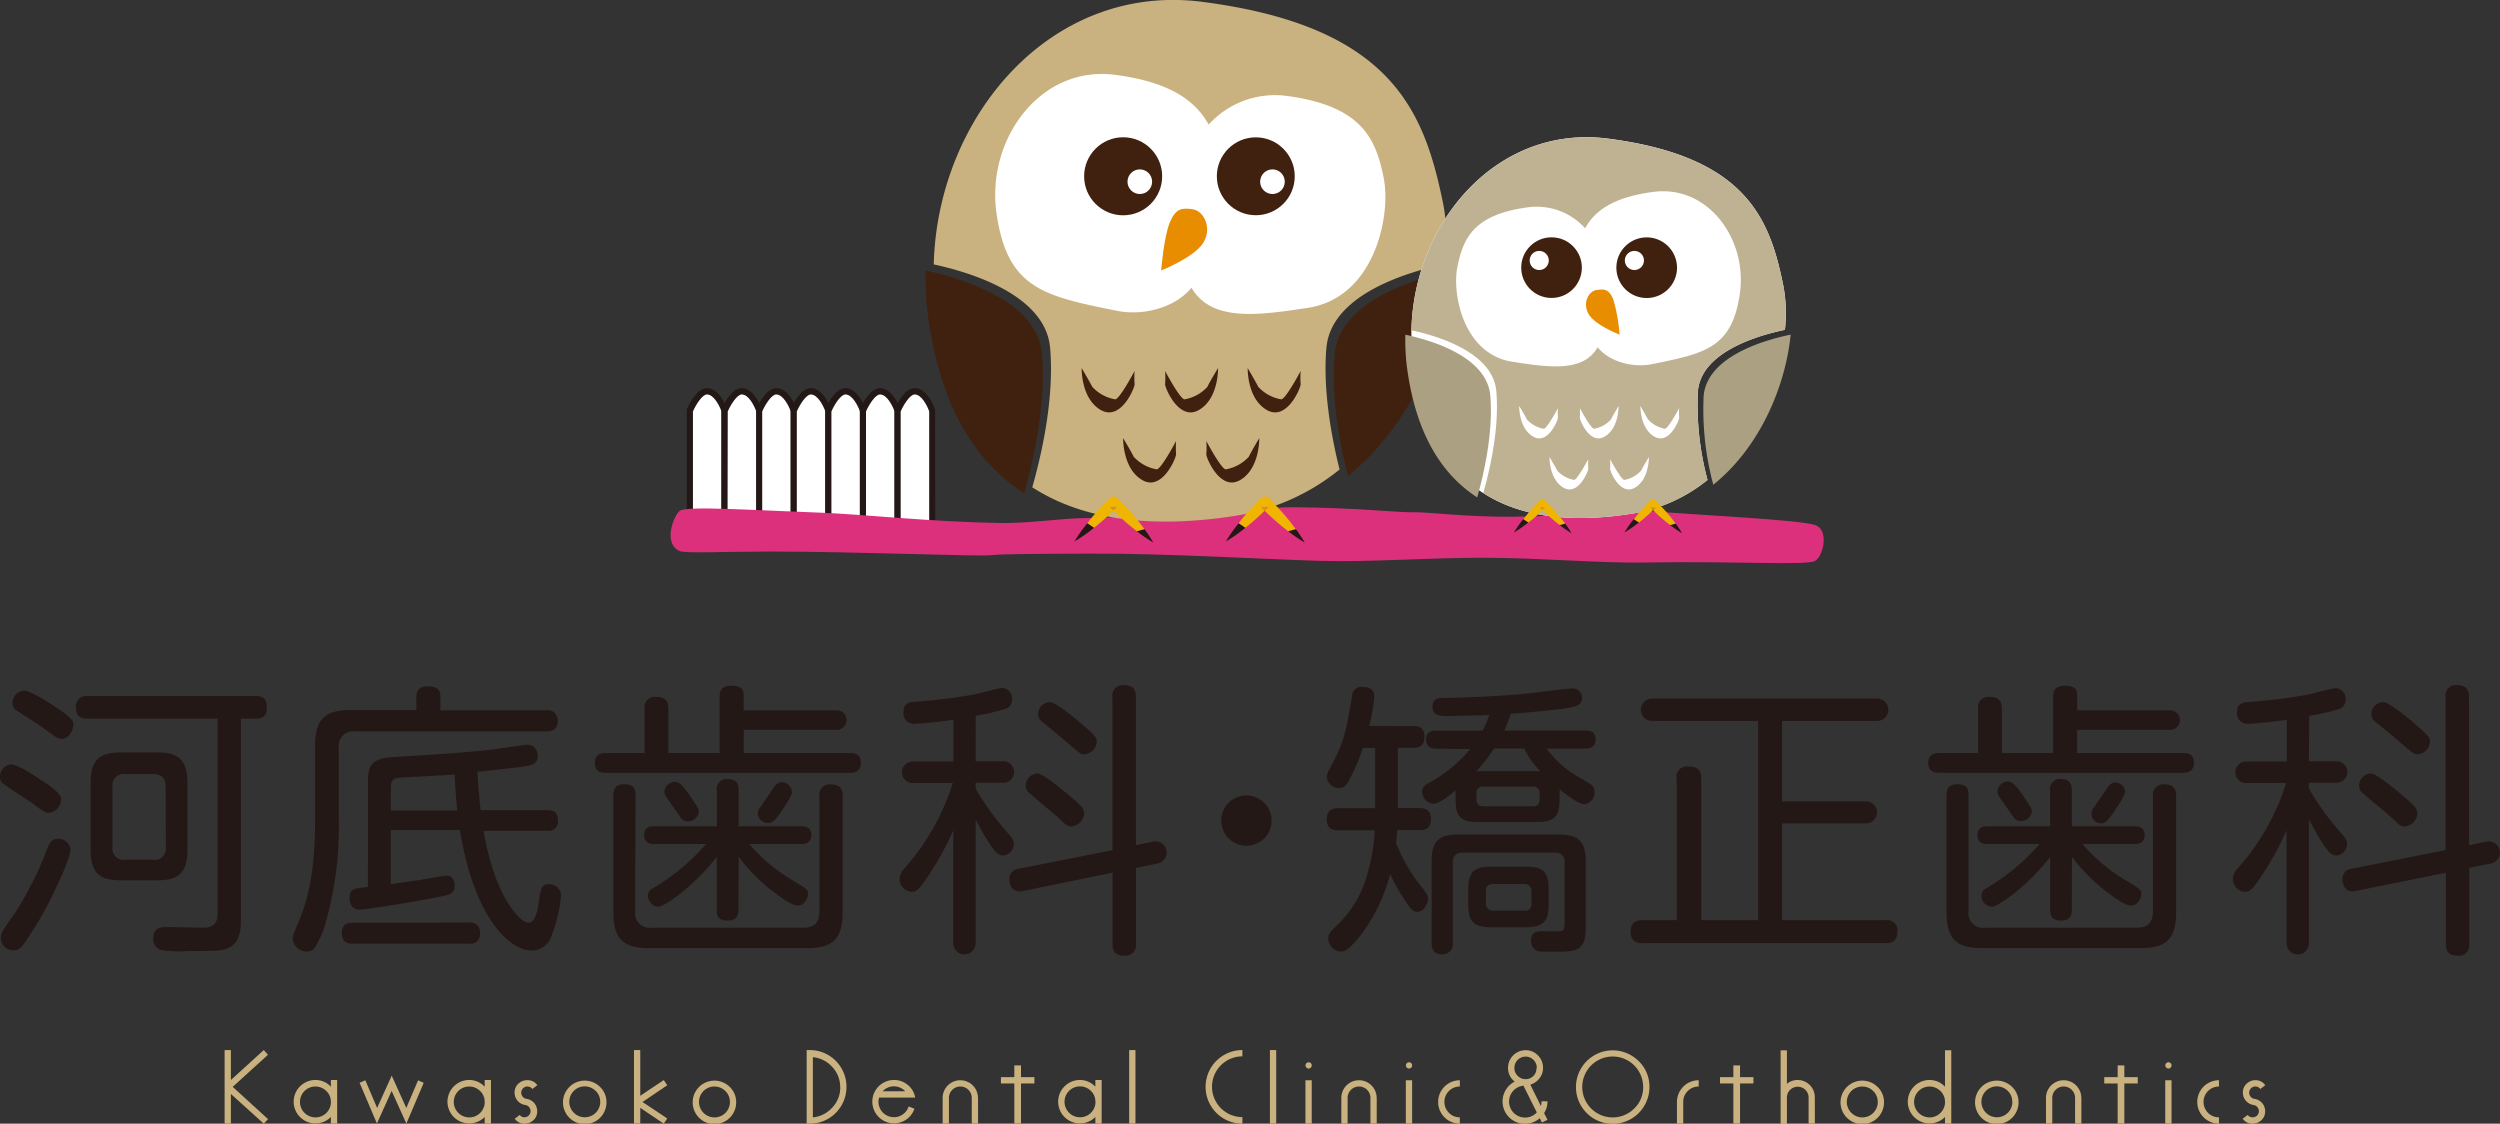 <svg xmlns="http://www.w3.org/2000/svg" viewBox="0 0 373.55 167.9"><rect x="0" y="0" width="373.55" height="167.9" fill="#333333" stroke="none"/><defs><style>.cls-1{fill:#c9b180;}.cls-2{fill:#231815;}.cls-3{fill:#fff;}.cls-4{fill:#dc307d;}.cls-5{fill:#40210f;}.cls-6{fill:#e98d00;}.cls-7{fill:#f0b500;}.cls-8{fill:#bfb292;}.cls-9{fill:#aca083;}</style></defs><title>h_logo</title><g id="レイヤー_2" data-name="レイヤー 2"><g id="header"><path class="cls-1" d="M40.05,167.22l-.64.68-4.91-4.44v4.44h-.94v-11h.94v4.47l4.91-4.47.63.7-5.27,4.8Z"/><path class="cls-1" d="M50.38,167.9h-.94v-1a3.25,3.25,0,0,1-5.56-2.29,3.25,3.25,0,0,1,3.25-3.24,3.16,3.16,0,0,1,2.31,1v-1h.94Zm-.94-3.25a2.2,2.2,0,0,0-.68-1.63,2.31,2.31,0,0,0-3.26,0,2.3,2.3,0,0,0,0,3.26,2.31,2.31,0,0,0,3.95-1.64Z"/><path class="cls-1" d="M63.31,161.8l-2.59,6.09L58.52,163l-2.2,4.88-2.59-6.09.86-.37,1.76,4.13,2.18-4.83,2.18,4.83,1.76-4.13Z"/><path class="cls-1" d="M73.36,167.9h-.94v-1a3.25,3.25,0,0,1-5.56-2.29,3.25,3.25,0,0,1,3.25-3.24,3.16,3.16,0,0,1,2.31,1v-1h.94Zm-.94-3.25a2.2,2.2,0,0,0-.68-1.63,2.31,2.31,0,0,0-3.26,0,2.3,2.3,0,0,0,0,3.26,2.31,2.31,0,0,0,3.95-1.64Z"/><path class="cls-1" d="M80.29,162.15l-.74.57a.93.93,0,0,0-.61-.37.94.94,0,0,0-.69.18.93.93,0,0,0,.42,1.66,1.86,1.86,0,0,1,1.6,1.85,1.76,1.76,0,0,1-.75,1.49,1.83,1.83,0,0,1-1.12.37,1.76,1.76,0,0,1-1.49-.74l.75-.57a.84.84,0,0,0,.61.35.92.92,0,0,0,1-.78.87.87,0,0,0-.18-.69.91.91,0,0,0-.6-.36,1.86,1.86,0,0,1-1.6-1.85,1.76,1.76,0,0,1,.75-1.49,1.82,1.82,0,0,1,1.11-.37A1.77,1.77,0,0,1,80.29,162.15Z"/><path class="cls-1" d="M90.62,164.65a3.25,3.25,0,1,1-1-2.28A3.13,3.13,0,0,1,90.62,164.65Zm-.94,0A2.2,2.2,0,0,0,89,163a2.31,2.31,0,0,0-3.26,0,2.3,2.3,0,0,0,0,3.26,2.31,2.31,0,0,0,3.95-1.64Z"/><path class="cls-1" d="M99.7,167.12l-.52.78-3.51-2.36v2.36h-.94v-11h.94v6.83l3.51-2.35.52.78L96,164.66Z"/><path class="cls-1" d="M110,164.65a3.25,3.25,0,1,1-1-2.28A3.13,3.13,0,0,1,110,164.65Zm-.94,0a2.2,2.2,0,0,0-.68-1.63,2.31,2.31,0,0,0-3.26,0,2.3,2.3,0,0,0,0,3.26,2.31,2.31,0,0,0,3.95-1.64Z"/><path class="cls-1" d="M126.48,162.43A5.48,5.48,0,0,1,121,167.9h-.47v-11H121a5.48,5.48,0,0,1,5.48,5.49Zm-.94,0a4.34,4.34,0,0,0-1.18-3,4.46,4.46,0,0,0-2.9-1.47v9a4.46,4.46,0,0,0,2.9-1.47A4.32,4.32,0,0,0,125.55,162.44Z"/><path class="cls-1" d="M136.75,164h-5.39a2.05,2.05,0,0,0-.1.62,2.31,2.31,0,0,0,2.31,2.31,2.24,2.24,0,0,0,1.37-.45,2.27,2.27,0,0,0,.83-1.16l.87.35a3.25,3.25,0,0,1-1.18,1.58,3.24,3.24,0,1,1-1.89-5.88,3.16,3.16,0,0,1,2.07.74A3.1,3.1,0,0,1,136.75,164Zm-1.49-.94a2.3,2.3,0,0,0-3.38,0Z"/><path class="cls-1" d="M146.14,164.05v3.85h-.94v-3.85a1.7,1.7,0,0,0-3.41,0v3.85h-.94v-3.85a2.64,2.64,0,0,1,5.28,0Z"/><path class="cls-1" d="M154.56,160.95v.94h-2v6h-1v-6h-2v-.94h2v-1.76h1v1.76Z"/><path class="cls-1" d="M164.61,167.9h-.94v-1a3.25,3.25,0,0,1-5.56-2.29,3.25,3.25,0,0,1,3.25-3.24,3.16,3.16,0,0,1,2.31,1v-1h.94Zm-.94-3.25A2.2,2.2,0,0,0,163,163a2.31,2.31,0,0,0-3.26,0,2.3,2.3,0,0,0,0,3.26,2.31,2.31,0,0,0,3.95-1.64Z"/><path class="cls-1" d="M169.66,167.9h-.94v-11h.94Z"/><path class="cls-1" d="M185.64,167.9a5.48,5.48,0,1,1,0-11v.94a4.54,4.54,0,0,0,0,9.08Z"/><path class="cls-1" d="M190.69,167.9h-.94v-11h.94Z"/><path class="cls-1" d="M196,159.19a.47.47,0,0,1-.13.33.44.44,0,0,1-.33.14.44.44,0,0,1-.33-.14.46.46,0,0,1-.14-.33.47.47,0,0,1,.8-.33A.46.46,0,0,1,196,159.19Zm0,8.71h-.94v-6.49H196Z"/><path class="cls-1" d="M205.71,164.05v3.85h-.94v-3.85a1.7,1.7,0,0,0-3.41,0v3.85h-.94v-3.85a2.64,2.64,0,0,1,5.28,0Z"/><path class="cls-1" d="M211,159.19a.47.47,0,0,1-.13.33.44.44,0,0,1-.33.14.44.44,0,0,1-.33-.14.46.46,0,0,1-.14-.33.47.47,0,0,1,.8-.33A.46.46,0,0,1,211,159.19Zm0,8.71h-.94v-6.49H211Z"/><path class="cls-1" d="M218.13,167.9a3.24,3.24,0,1,1,0-6.49v.94a2.24,2.24,0,0,0-1.63.67,2.3,2.3,0,0,0,0,3.26,2.24,2.24,0,0,0,1.63.67Z"/><path class="cls-1" d="M231.23,164.56a3.25,3.25,0,0,1-.51,1.76l.51,1-.83.41-.33-.65a3.34,3.34,0,1,1-3.74-5.47,2.51,2.51,0,0,1-1-2.09,2.63,2.63,0,0,1,2.63-2.6,2.48,2.48,0,0,1,1.84.78,2.56,2.56,0,0,1,.76,1.86,2.48,2.48,0,0,1-.54,1.57,2.62,2.62,0,0,1-1.36.93l1.57,3.19a2.3,2.3,0,0,0,.11-.7Zm-1.6,1.66-2-4a2.39,2.39,0,1,0,2,4Zm0-6.66a1.63,1.63,0,0,0-.49-1.18,1.6,1.6,0,0,0-1.18-.5,1.68,1.68,0,0,0-1.68,1.67,1.58,1.58,0,0,0,.48,1.19,1.67,1.67,0,0,0,1.19.51,1.63,1.63,0,0,0,1.18-.49A1.61,1.61,0,0,0,229.58,159.56Z"/><path class="cls-1" d="M246.46,162.42a5.49,5.49,0,1,1-1.61-3.87A5.27,5.27,0,0,1,246.46,162.42Zm-.94,0a4.55,4.55,0,1,0-1.33,3.21A4.37,4.37,0,0,0,245.52,162.42Z"/><path class="cls-1" d="M253.82,162.35a2.24,2.24,0,0,0-1.63.67,2.21,2.21,0,0,0-.68,1.63v3.25h-.94v-3.25a3.25,3.25,0,0,1,3.25-3.24Z"/><path class="cls-1" d="M262,160.95v.94h-2v6h-1v-6h-2v-.94h2v-1.76h1v1.76Z"/><path class="cls-1" d="M271.18,167.9h-.94V164a1.62,1.62,0,0,0-3.24,0v3.94h-.94v-11H267v5a2.52,2.52,0,0,1,1.62-.57,2.57,2.57,0,0,1,2.55,2.55Z"/><path class="cls-1" d="M281.51,164.65a3.25,3.25,0,1,1-1-2.28A3.13,3.13,0,0,1,281.51,164.65Zm-.94,0a2.21,2.21,0,0,0-.68-1.63,2.31,2.31,0,0,0-3.26,0,2.3,2.3,0,0,0,0,3.26,2.31,2.31,0,0,0,3.95-1.64Z"/><path class="cls-1" d="M291.56,167.9h-.94v-1a3.25,3.25,0,0,1-5.56-2.29,3.25,3.25,0,0,1,3.25-3.24,3.16,3.16,0,0,1,2.31,1v-5.44h.94Zm-.94-3.25a2.21,2.21,0,0,0-.68-1.63,2.31,2.31,0,0,0-3.26,0,2.3,2.3,0,0,0,0,3.26,2.31,2.31,0,0,0,3.95-1.64Z"/><path class="cls-1" d="M301.61,164.65a3.25,3.25,0,1,1-1-2.28A3.13,3.13,0,0,1,301.61,164.65Zm-.94,0A2.21,2.21,0,0,0,300,163a2.31,2.31,0,0,0-3.26,0,2.3,2.3,0,0,0,0,3.26,2.31,2.31,0,0,0,3.95-1.64Z"/><path class="cls-1" d="M311,164.05v3.85h-.94v-3.85a1.7,1.7,0,0,0-3.41,0v3.85h-.94v-3.85a2.64,2.64,0,0,1,5.28,0Z"/><path class="cls-1" d="M319.42,160.95v.94h-2v6h-1v-6h-2v-.94h2v-1.76h1v1.76Z"/><path class="cls-1" d="M324.47,159.19a.47.47,0,0,1-.13.33.44.44,0,0,1-.33.14.44.44,0,0,1-.33-.14.46.46,0,0,1-.14-.33.47.47,0,0,1,.8-.33A.46.46,0,0,1,324.47,159.19Zm0,8.71h-.94v-6.49h.94Z"/><path class="cls-1" d="M331.56,167.9a3.24,3.24,0,1,1,0-6.49v.94a2.24,2.24,0,0,0-1.63.67,2.3,2.3,0,0,0,0,3.26,2.24,2.24,0,0,0,1.63.67Z"/><path class="cls-1" d="M338.48,162.15l-.74.57a.93.93,0,0,0-.61-.37.94.94,0,0,0-.69.18.93.93,0,0,0,.42,1.66,1.86,1.86,0,0,1,1.6,1.85,1.76,1.76,0,0,1-.75,1.49,1.84,1.84,0,0,1-1.12.37,1.77,1.77,0,0,1-1.49-.74l.75-.57a.84.84,0,0,0,.61.35.92.92,0,0,0,.87-1.47.92.92,0,0,0-.6-.36,1.86,1.86,0,0,1-1.6-1.85,1.76,1.76,0,0,1,.75-1.49,1.81,1.81,0,0,1,1.11-.37A1.77,1.77,0,0,1,338.48,162.15Z"/><path class="cls-2" d="M7.27,121.45c-.47,0-.81-.21-2.18-1.24-.68-.51-3.85-2.52-4.45-3A1.22,1.22,0,0,1,0,116.06a1.83,1.83,0,0,1,1.71-1.84c.81,0,3,1.37,3.89,2,1.2.73,3.51,2.22,3.51,3.08A2,2,0,0,1,7.27,121.45Zm-5,14.93a52.06,52.06,0,0,0,4.88-9.8c.3-.73.64-1.24,1.5-1.24a1.77,1.77,0,0,1,1.88,1.58c0,1.07-1.45,4.28-2.1,5.6A52.69,52.69,0,0,1,3.59,141c-.47.64-.86,1-1.54,1a1.84,1.84,0,0,1-1.92-1.84C.13,139.47.17,139.38,2.22,136.39Zm6.89-26c-.47,0-.81-.21-2.14-1.2-.94-.73-2.7-1.84-4-2.65-.68-.43-1.16-.68-1.16-1.5a1.85,1.85,0,0,1,1.71-1.84c1,0,3.89,1.88,4.92,2.57.85.56,2.48,1.67,2.48,2.35C10.91,109.86,9.8,110.42,9.11,110.42Zm3.94-3c-.56,0-1.75,0-1.75-1.67A1.53,1.53,0,0,1,13,104h25.2c.56,0,1.67,0,1.67,1.71,0,1.16-.51,1.67-1.58,1.67H36v30.16c0,1.11-.09,3-1.5,3.89-1,.68-2.05.68-6.33.68a20.11,20.11,0,0,1-4-.13,1.63,1.63,0,0,1-1.28-1.75c0-1.71,1.28-1.71,2.05-1.71s5.18.09,5.31.09c1,0,2.27-.13,2.27-2.1V107.38ZM28,127c0,3.47-1.37,4.54-4.58,4.54h-5.3c-3.29,0-4.58-1.11-4.58-4.54V117c0-3.42,1.28-4.58,4.58-4.58h5.3c3.21,0,4.58,1.07,4.58,4.58Zm-3.25-9.41c0-1.41-.68-1.93-1.93-1.93H18.74a1.69,1.69,0,0,0-1.93,1.93v8.94a1.68,1.68,0,0,0,1.93,1.93h4.11a1.68,1.68,0,0,0,1.93-1.93Z"/><path class="cls-2" d="M62.21,104.13c0-1,.51-1.58,1.67-1.58s1.93.3,1.93,1.58v2H81.59a1.49,1.49,0,0,1,1.75,1.58c0,1.5-1.11,1.58-1.75,1.58H53.1a2.17,2.17,0,0,0-2.48,2.48v10.57a52.45,52.45,0,0,1-2,15.66,13.41,13.41,0,0,1-1.67,3.72,1.55,1.55,0,0,1-1.11.47,2.08,2.08,0,0,1-2.1-2c0-.34.13-.68.94-2.61,1.93-4.54,2.4-9.75,2.4-15.1v-11c0-4,1.41-5.39,5.39-5.39h9.75Zm7.87,33.71a1.44,1.44,0,0,1,1.63,1.58A1.39,1.39,0,0,1,70.08,141H52.75c-.51,0-1.67,0-1.67-1.54s1-1.58,1.67-1.58ZM58.4,132.11c2.18-.3,3.64-.51,5.43-.81.94-.17,2.61-.47,2.87-.47.94,0,1.24.81,1.24,1.5,0,.86-.38,1.24-1.28,1.45-1.71.47-11.85,2.14-12.92,2.14-1.5,0-1.5-1.45-1.5-1.8,0-1.33.68-1.37,2.74-1.58V117.3c0-2.74.17-4,4-4.19,4.75-.3,10-.6,14.2-1.07.9-.09,5.26-.77,5.65-.77a1.56,1.56,0,0,1,1.5,1.71,1.21,1.21,0,0,1-.86,1.28c-.64.26-1.88.38-8.13,1.07.09,2.05.38,4.92.47,5.73h9.93c.6,0,1.63,0,1.63,1.54a1.39,1.39,0,0,1-1.63,1.54h-9.5c.73,3.94,2,9.07,4.88,12.45.26.3,1.11,1.28,1.88,1.28.94,0,1.28-1.67,1.45-2.74.38-2.52.47-3,1.54-3a1.71,1.71,0,0,1,1.84,1.71,23.16,23.16,0,0,1-1.41,6,3.13,3.13,0,0,1-3,2.18c-3.21,0-8.56-4.75-10.7-18H58.4Zm0-11h9.93c-.13-1.16-.34-3.59-.39-5.39-2.27.17-5.86.34-8.13.47-1.33.09-1.41.64-1.41,1.71Z"/><path class="cls-2" d="M124.91,106.14a1.46,1.46,0,1,1,0,2.91H111.13v3.47H127c.47,0,1.63,0,1.63,1.45s-1.16,1.5-1.63,1.5H90.55c-.47,0-1.67,0-1.67-1.45s1.11-1.5,1.67-1.5h5.77v-6.59a1.53,1.53,0,0,1,1.67-1.8c1.41,0,1.88.6,1.88,1.8v6.59h7.66v-8.39c0-.51,0-1.67,1.75-1.67s1.84.81,1.84,1.5v2.18Zm-30,30a2.17,2.17,0,0,0,2.48,2.48H120c1.71,0,2.44-.81,2.44-2.48V119a1.54,1.54,0,0,1,1.67-1.8c1.37,0,1.8.6,1.8,1.8v17.28c0,4.24-1.67,5.39-5.39,5.39H97c-3.94,0-5.35-1.41-5.35-5.39V118.93c0-.6,0-1.75,1.63-1.75s1.67.9,1.67,1.75Zm15.44-.26c0,.56,0,1.67-1.63,1.67s-1.63-1-1.63-1.67v-7.83c-3.12,4.06-7.7,7.44-8.77,7.44a1.67,1.67,0,0,1-1.5-1.63,1.21,1.21,0,0,1,.68-1.11,32,32,0,0,0,7.19-5.73c.47-.51.68-.73.81-.9H97.7c-.68,0-1.45-.26-1.45-1.33,0-.9.51-1.33,1.45-1.33h9.41v-5.35a1.47,1.47,0,0,1,1.63-1.71c1.54,0,1.63,1.07,1.63,1.71v5.35h9.41c.6,0,1.45.17,1.45,1.33,0,.9-.56,1.33-1.45,1.33h-7.83a26.22,26.22,0,0,0,5.78,5c3,1.8,3,1.8,3,2.52,0,.56-.56,1.67-1.5,1.67s-2.61-1.2-4.54-2.74a27.37,27.37,0,0,1-4.32-4.54ZM103,118.76c1.28,1.88,1.41,2.1,1.41,2.52a1.61,1.61,0,0,1-1.54,1.45,1.34,1.34,0,0,1-1.2-.6c-2-2.87-2.22-3.21-2.22-3.25a1.07,1.07,0,0,1-.17-.6,1.58,1.58,0,0,1,1.67-1.45C101.63,116.83,102.36,117.9,103,118.76Zm15.36-.47c0,.64-1.5,2.82-2,3.51s-.9,1.16-1.63,1.16a1.49,1.49,0,0,1-1.5-1.37,1.5,1.5,0,0,1,.34-.94c1.5-2.18,1.93-2.82,2.22-3.21a1.24,1.24,0,0,1,.94-.56A1.5,1.5,0,0,1,118.32,118.29Z"/><path class="cls-2" d="M145.78,113.75h4a1.61,1.61,0,1,1,0,3.21h-4v.86a38.92,38.92,0,0,0,4.06,5.78c1.54,1.8,1.63,1.88,1.63,2.52a1.72,1.72,0,0,1-1.54,1.71c-.73,0-1.2-.51-1.84-1.41a41.4,41.4,0,0,1-2.31-4v18.52a1.67,1.67,0,1,1-3.34,0V124.06a45.44,45.44,0,0,1-4.19,7.49c-.9,1.28-1.33,1.71-2,1.71a1.93,1.93,0,0,1-1.84-1.93,2.58,2.58,0,0,1,.81-1.67A34.76,34.76,0,0,0,142.36,117H136.5a1.61,1.61,0,1,1,0-3.21h5.95v-6.25a54.33,54.33,0,0,1-5.69.6A1.55,1.55,0,0,1,135,106.4c0-1.41,1-1.5,1.71-1.54a82.45,82.45,0,0,0,8.73-1.07c.68-.13,3.89-1,4.28-1a1.57,1.57,0,0,1,1.5,1.71,1.38,1.38,0,0,1-1.11,1.45,35.3,35.3,0,0,1-4.32,1Zm26.52,12a1.67,1.67,0,1,1,.56,3.29l-3.12.64V141a1.57,1.57,0,0,1-1.75,1.8c-1.71,0-1.75-1.16-1.75-1.8V130.4l-13.43,2.74c-1.93.39-2-1.54-2-1.75a1.52,1.52,0,0,1,1.41-1.58l14-2.78V104.17a1.54,1.54,0,0,1,1.67-1.8c1.33,0,1.84.56,1.84,1.8v22.12Zm-12.06-6.5c1.41,1.2,1.75,1.67,1.75,2.31a2.1,2.1,0,0,1-1.88,1.93c-.6,0-.73-.13-2.1-1.41-.64-.6-3.59-3-4.15-3.55a1.36,1.36,0,0,1-.6-1.16,1.85,1.85,0,0,1,1.75-1.8C155.92,115.59,159.13,118.33,160.24,119.27Zm1.93-10.61c1.5,1.28,1.71,1.71,1.71,2.18a2,2,0,0,1-1.84,1.88c-.56,0-.81-.21-2.05-1.28-1.88-1.63-2.57-2.18-4.19-3.51a1.43,1.43,0,0,1-.68-1.2,1.82,1.82,0,0,1,1.75-1.8C157.85,104.94,161,107.59,162.17,108.66Z"/><path class="cls-2" d="M190,122.61a3.76,3.76,0,1,1-3.76-3.76A3.77,3.77,0,0,1,190,122.61Z"/><path class="cls-2" d="M211.17,108.49c.51,0,1.67,0,1.67,1.58,0,.94-.34,1.67-1.54,1.67h-2.44v9h3.21c.68,0,1.75.13,1.75,1.63s-.9,1.67-1.75,1.67h-3.3c0,.43-.13,1.41-.17,1.88a23.89,23.89,0,0,0,3.34,6c1.41,1.8,1.45,1.88,1.45,2.44s-.64,1.88-1.58,1.88c-.68,0-1-.43-1.75-1.5a29.94,29.94,0,0,1-2.35-4.15,25.86,25.86,0,0,1-4.23,8.94c-2.1,2.65-2.65,2.65-3.17,2.65a2,2,0,0,1-1.84-2c0-.64.38-1,.94-1.58a16.56,16.56,0,0,0,5-8.38,28,28,0,0,0,1-6.16H200c-.56,0-1.76,0-1.76-1.63,0-1.41.86-1.67,1.76-1.67h5.48v-9h-1.84a28.33,28.33,0,0,1-2.31,5.26,1.35,1.35,0,0,1-1.24.73,1.83,1.83,0,0,1-1.84-1.67,2.74,2.74,0,0,1,.39-1.11c2.05-4,2.35-4.62,3.38-11a1.39,1.39,0,0,1,1.58-1.33c.64,0,1.75.13,1.75,1.5a25.65,25.65,0,0,1-.77,4.32Zm3.46,3.38c-1,0-1.54-.47-1.54-1.33s.38-1.37,1.54-1.37h6.89a16,16,0,0,0,1-2.31c-1.15,0-6,.13-6.25.13-.94,0-2.22,0-2.22-1.37s1-1.33,1.58-1.33,6.59-.13,11.51-.56c1.24-.09,7-.86,7.7-.86a1.37,1.37,0,0,1,1.54,1.37c0,1.15-.77,1.33-2.91,1.67-1.54.21-6,.64-7.7.73-.34.9-.6,1.63-1,2.52h12.06c.56,0,1.58,0,1.58,1.33s-1.15,1.37-1.58,1.37H231.1a14.77,14.77,0,0,0,4.71,4.19c2.44,1.45,2.44,1.45,2.44,2.27a1.72,1.72,0,0,1-1.54,1.84c-.86,0-2.87-1.58-3.68-2.22a2.74,2.74,0,0,1,0,.6v1c0,2.52-.9,3.29-3.34,3.29h-8.9c-2.44,0-3.29-.77-3.29-3.29v-1.45c-.86.73-2.44,2-3.3,2a1.84,1.84,0,0,1-1.71-1.84c0-.73.56-1,1.11-1.33a20.75,20.75,0,0,0,6.08-5Zm18.31,12.83c2.74,0,4,.9,4,3.94V138.7c0,3.51-1.62,3.51-4.66,3.51-2.27,0-2.48,0-2.82-.26a1.66,1.66,0,0,1-.68-1.45c0-1.37,1.07-1.37,1.92-1.37a23.05,23.05,0,0,0,2.44,0c.47,0,.64-.47.64-1.07v-9.15a1.32,1.32,0,0,0-1.5-1.5H218.53c-1,0-1.46.51-1.46,1.5v11.89a1.53,1.53,0,0,1-1.58,1.8c-1.58,0-1.58-1.33-1.58-1.8V128.64c0-3,1.15-3.94,3.94-3.94ZM231.4,135c0,2.69-.73,3.55-3.51,3.55h-5c-2.65,0-3.51-.73-3.51-3.55v-2c0-2.74.81-3.51,3.51-3.51h5c2.74,0,3.51.77,3.51,3.51Zm-8.17-23.15a23.43,23.43,0,0,1-2.61,3.38h9.54a11.92,11.92,0,0,1-2.4-3.38Zm-2.61,7.62c0,.77.43,1,1.07,1h7.36c.77,0,1-.39,1-1v-.94a.92.92,0,0,0-1-1h-7.36c-.68,0-1.07.3-1.07,1Zm2.48,12.62c-.86,0-1.07.47-1.07,1.07V135a1,1,0,0,0,1.07,1.07h4.66a.93.93,0,0,0,1.07-1.07v-1.84a1,1,0,0,0-1.07-1.07Z"/><path class="cls-2" d="M266.27,119.74h12.41a1.65,1.65,0,1,1,0,3.29H266.27V137.5h15.49a1.51,1.51,0,0,1,1.75,1.67c0,1.67-1.11,1.75-1.75,1.75H245.4a1.53,1.53,0,0,1-1.75-1.71c0-1.5.94-1.71,1.75-1.71h5.13V116.28a1.5,1.5,0,0,1,1.67-1.75c1.37,0,2,.43,2,1.75V137.5h8.51V107.72H246.85a1.67,1.67,0,1,1,0-3.34h33.63a1.67,1.67,0,1,1,0,3.34h-14.2Z"/><path class="cls-2" d="M324.14,106.14a1.46,1.46,0,1,1,0,2.91H310.36v3.47H326.2c.47,0,1.62,0,1.62,1.45s-1.15,1.5-1.62,1.5H289.79c-.47,0-1.67,0-1.67-1.45s1.11-1.5,1.67-1.5h5.78v-6.59a1.53,1.53,0,0,1,1.67-1.8c1.41,0,1.88.6,1.88,1.8v6.59h7.66v-8.39c0-.51,0-1.67,1.75-1.67s1.84.81,1.84,1.5v2.18Zm-30,30a2.17,2.17,0,0,0,2.48,2.48h22.63c1.71,0,2.44-.81,2.44-2.48V119a1.54,1.54,0,0,1,1.67-1.8c1.37,0,1.8.6,1.8,1.8v17.28c0,4.24-1.67,5.39-5.39,5.39H296.2c-3.93,0-5.35-1.41-5.35-5.39V118.93c0-.6,0-1.75,1.62-1.75s1.67.9,1.67,1.75Zm15.44-.26c0,.56,0,1.67-1.62,1.67s-1.62-1-1.62-1.67v-7.83c-3.12,4.06-7.7,7.44-8.77,7.44a1.67,1.67,0,0,1-1.5-1.63,1.2,1.2,0,0,1,.68-1.11,32,32,0,0,0,7.19-5.73c.47-.51.68-.73.81-.9h-7.83c-.68,0-1.45-.26-1.45-1.33,0-.9.51-1.33,1.45-1.33h9.41v-5.35a1.47,1.47,0,0,1,1.62-1.71c1.54,0,1.62,1.07,1.62,1.71v5.35H319c.6,0,1.45.17,1.45,1.33,0,.9-.56,1.33-1.45,1.33h-7.83a26.2,26.2,0,0,0,5.78,5c3,1.8,3,1.8,3,2.52,0,.56-.56,1.67-1.5,1.67s-2.61-1.2-4.54-2.74a27.4,27.4,0,0,1-4.32-4.54Zm-7.4-17.16c1.28,1.88,1.41,2.1,1.41,2.52a1.61,1.61,0,0,1-1.54,1.45,1.33,1.33,0,0,1-1.2-.6c-2-2.87-2.23-3.21-2.23-3.25a1.08,1.08,0,0,1-.17-.6,1.58,1.58,0,0,1,1.67-1.45C300.87,116.83,301.59,117.9,302.19,118.76Zm15.36-.47c0,.64-1.5,2.82-2,3.51S314.69,123,314,123a1.4,1.4,0,0,1-1.15-2.31c1.5-2.18,1.92-2.82,2.22-3.21a1.24,1.24,0,0,1,.94-.56A1.5,1.5,0,0,1,317.55,118.29Z"/><path class="cls-2" d="M345,113.75h4a1.61,1.61,0,1,1,0,3.21h-4v.86a38.82,38.82,0,0,0,4.06,5.78c1.54,1.8,1.63,1.88,1.63,2.52a1.73,1.73,0,0,1-1.54,1.71c-.73,0-1.2-.51-1.84-1.41a41.29,41.29,0,0,1-2.31-4v18.52a1.67,1.67,0,1,1-3.34,0V124.06a45.66,45.66,0,0,1-4.19,7.49c-.9,1.28-1.33,1.71-2,1.71a1.93,1.93,0,0,1-1.84-1.93,2.58,2.58,0,0,1,.81-1.67A34.75,34.75,0,0,0,341.6,117h-5.86a1.61,1.61,0,1,1,0-3.21h5.95v-6.25a54.33,54.33,0,0,1-5.69.6,1.55,1.55,0,0,1-1.75-1.71c0-1.41,1-1.5,1.71-1.54a82.42,82.42,0,0,0,8.73-1.07c.68-.13,3.89-1,4.28-1a1.57,1.57,0,0,1,1.5,1.71,1.38,1.38,0,0,1-1.11,1.45,35.37,35.37,0,0,1-4.32,1Zm26.52,12a1.67,1.67,0,1,1,.56,3.29l-3.12.64V141a1.57,1.57,0,0,1-1.75,1.8c-1.71,0-1.75-1.16-1.75-1.8V130.4L352,133.13c-1.92.39-2-1.54-2-1.75a1.52,1.52,0,0,1,1.41-1.58l14-2.78V104.17a1.54,1.54,0,0,1,1.67-1.8c1.32,0,1.84.56,1.84,1.8v22.12Zm-12.06-6.5c1.41,1.2,1.75,1.67,1.75,2.31a2.1,2.1,0,0,1-1.88,1.93c-.6,0-.73-.13-2.09-1.41-.64-.6-3.6-3-4.15-3.55a1.36,1.36,0,0,1-.6-1.16,1.85,1.85,0,0,1,1.75-1.8C355.16,115.59,358.37,118.33,359.48,119.27Zm1.92-10.61c1.5,1.28,1.71,1.71,1.71,2.18a2,2,0,0,1-1.84,1.88c-.56,0-.81-.21-2.05-1.28-1.88-1.63-2.56-2.18-4.19-3.51a1.43,1.43,0,0,1-.68-1.2,1.82,1.82,0,0,1,1.75-1.8C357.08,104.94,360.2,107.59,361.4,108.66Z"/><path class="cls-3" d="M103.08,78.92V61.37s1.23-2.9,2.55-2.9c1.66,0,2.63,2.9,2.63,2.9V78.92Z"/><path class="cls-2" d="M108.71,79.37h-6.09l0-18.19c.22-.53,1.42-3.18,3-3.18,1.93,0,2.95,2.88,3.06,3.21l0,.14Zm-5.17-.91h4.26v-17c-.27-.76-1.11-2.52-2.17-2.52-.68,0-1.63,1.48-2.09,2.54Z"/><path class="cls-3" d="M108.25,78.92V61.37s1.23-2.9,2.55-2.9c1.66,0,2.62,2.9,2.62,2.9V78.92Z"/><path class="cls-2" d="M113.88,79.37H107.8l0-18.19c.22-.53,1.42-3.18,3-3.18,1.93,0,2.95,2.88,3.06,3.21l0,.14Zm-5.17-.91H113v-17c-.27-.76-1.11-2.52-2.17-2.52-.68,0-1.63,1.48-2.09,2.54Z"/><path class="cls-3" d="M113.43,78.92V61.37s1.23-2.9,2.55-2.9c1.66,0,2.63,2.9,2.63,2.9V78.92Z"/><path class="cls-2" d="M119.06,79.37H113l0-18.19c.22-.53,1.42-3.18,3-3.18,1.93,0,2.95,2.88,3.06,3.21l0,.14Zm-5.17-.91h4.26v-17c-.27-.76-1.11-2.52-2.17-2.52-.68,0-1.63,1.48-2.09,2.54Z"/><path class="cls-3" d="M118.6,78.92V61.37s1.23-2.9,2.55-2.9c1.66,0,2.63,2.9,2.63,2.9V78.92Z"/><path class="cls-2" d="M124.23,79.37h-6.09l0-18.19c.22-.53,1.42-3.18,3-3.18,1.93,0,2.95,2.88,3.06,3.21l0,.14Zm-5.17-.91h4.26v-17c-.27-.76-1.11-2.52-2.17-2.52-.68,0-1.63,1.48-2.09,2.54Z"/><path class="cls-3" d="M123.77,78.92V61.37s1.23-2.9,2.55-2.9c1.66,0,2.62,2.9,2.62,2.9V78.92Z"/><path class="cls-2" d="M129.4,79.37h-6.09l0-18.19c.22-.53,1.42-3.18,3-3.18,1.93,0,2.95,2.88,3.06,3.21l0,.14Zm-5.17-.91h4.26v-17c-.27-.76-1.11-2.52-2.17-2.52-.68,0-1.63,1.48-2.09,2.54Z"/><path class="cls-3" d="M128.94,78.92V61.37s1.23-2.9,2.55-2.9c1.66,0,2.63,2.9,2.63,2.9V78.92Z"/><path class="cls-2" d="M134.57,79.37h-6.09l0-18.19c.22-.53,1.42-3.18,3-3.18,1.93,0,2.95,2.88,3.06,3.21l0,.14Zm-5.17-.91h4.26v-17c-.27-.76-1.11-2.52-2.17-2.52-.68,0-1.63,1.48-2.09,2.54Z"/><path class="cls-3" d="M134.12,78.92V61.37s1.23-2.9,2.55-2.9c1.66,0,2.63,2.9,2.63,2.9V78.92Z"/><path class="cls-2" d="M139.75,79.37h-6.09l0-18.19c.22-.53,1.42-3.18,3-3.18,1.93,0,2.95,2.88,3.06,3.21l0,.14Zm-5.17-.91h4.26v-17c-.27-.76-1.11-2.52-2.17-2.52-.68,0-1.63,1.48-2.09,2.54Z"/><path class="cls-4" d="M271.19,78.44c-2.28-.75-17.22-1.5-24-2-3.76-.28-13,.72-21.21.77-6.69.06-12.73-.71-14.6-.67-2.89.06-7.87-.66-18.23-.75-4.58,0-25.66,1.62-30.67,1.62-4,0-8.5.81-13,.74-10.21-.16-20.6-1.31-26.74-1.54-10.63-.39-20.24-1.05-21.18-.27s-2.52,4.89,0,6c.87.37,6.44.08,13.45.07,13.25,0,31.63.79,33.15.54,1-.17,7-.2,14.84-.23,10.89-.05,25.23.81,34.13,1.08,7.62.23,16.41-.5,25-.46s17.08.84,23.86.71c13.53-.25,24,.5,25.24-.25S273.34,79.15,271.19,78.44Z"/><path class="cls-1" d="M198.19,52c.7-8.11,12.45-11.45,17.77-12.55a30.42,30.42,0,0,0-.29-8.85C212.88,16.87,208.23,4,179.75.29c-22.71-3-39.67,17.14-40.23,39.22,5.49,1.18,16.7,4.56,17.39,12.47s-1.5,16.74-2.67,20.83c7.64,4.94,17.93,6.19,30.3,4.27a32.63,32.63,0,0,0,15.62-6.93C199,65.52,197.64,58.37,198.19,52Z"/><path class="cls-5" d="M217.18,40.41c-5.33,1.1-17.07,4.44-17.77,12.56-.55,6.38.81,13.53,2,18.16C211.11,63.28,216.19,50.59,217.18,40.41Z"/><path class="cls-5" d="M155.7,52.88C155,45,143.8,41.6,138.31,40.41a43.83,43.83,0,0,0,.4,7.19c1.77,12.68,6.73,21.22,14.32,26.12C154.2,69.62,156.37,60.68,155.7,52.88Z"/><path class="cls-3" d="M206.75,26.58c-1.13-5.55-3-10.75-14.51-12.25a13.33,13.33,0,0,0-11.64,4.29c-1.95-3.53-5.7-6.36-14-7.44-11.18-1.45-19.24,9.66-17.71,20.63,1.59,11.33,7.08,12.42,17.94,14.62,4.26.86,8.93-.62,11.2-3.44,3,5.17,10.06,4.12,17.46,3C205.45,44.41,207.88,32.12,206.75,26.58Z"/><path class="cls-6" d="M173.5,40.41s.4-5,1.28-7.14,1.82-2.24,3.45-2,2.94,2.79,1.57,5S173.5,40.41,173.5,40.41Z"/><path class="cls-5" d="M161.62,55s-.12,4.61,2.91,6.29,5.12-3.58,5-3.91a12.94,12.94,0,0,1,0-1.94s-2.21,4.17-2.89,4.23a6,6,0,0,1-3.44-1.88C162.91,57.18,161.62,55,161.62,55Z"/><path class="cls-5" d="M182,55s.12,4.61-2.91,6.29-5.11-3.58-5-3.91a13.5,13.5,0,0,0,0-1.94s2.21,4.17,2.89,4.23a6,6,0,0,0,3.44-1.88C180.67,57.18,182,55,182,55Z"/><path class="cls-5" d="M186.43,55s-.12,4.61,2.91,6.29,5.11-3.58,5-3.91a13.92,13.92,0,0,1,0-1.94s-2.21,4.17-2.89,4.23A6,6,0,0,1,188,57.79C187.71,57.18,186.43,55,186.43,55Z"/><path class="cls-5" d="M167.82,65.46s-.11,4.61,2.91,6.3,5.11-3.6,5-3.91a13.58,13.58,0,0,1,0-1.95s-2.21,4.18-2.89,4.23a6.08,6.08,0,0,1-3.44-1.88C169.11,67.63,167.82,65.46,167.82,65.46Z"/><path class="cls-5" d="M188.16,65.46s.11,4.61-2.91,6.3-5.12-3.6-5-3.91a13.12,13.12,0,0,0,0-1.95s2.21,4.18,2.9,4.23a6.11,6.11,0,0,0,3.45-1.88C186.87,67.63,188.16,65.46,188.16,65.46Z"/><path class="cls-6" d="M165.73,75.71l.63.61c.21-.21.43-.4.63-.61Z"/><path class="cls-2" d="M171,79.06l-1.14.31a22.73,22.73,0,0,0,2.47,1.7A21.85,21.85,0,0,0,171,79.06Z"/><path class="cls-2" d="M160.54,80.91a22.89,22.89,0,0,0,2.94-2.06l-1-.68A23.06,23.06,0,0,0,160.54,80.91Z"/><path class="cls-7" d="M169.85,77.58c-.9-1.1-1.86-2.12-2.85-3.12h0a.88.88,0,0,0-1.24,0c-1,1-1.9,2-2.77,3.05-.18.21-.34.44-.51.66l1,.68.46-.36c.84-.69,1.64-1.42,2.42-2.17l-.63-.61H167c-.21.2-.43.4-.63.61.8.77,1.62,1.54,2.49,2.25.33.27.68.53,1,.8l1.14-.31C170.63,78.55,170.25,78.06,169.85,77.58Z"/><path class="cls-6" d="M188.35,75.71l.63.61.64-.61Z"/><path class="cls-2" d="M193.62,79.06l-1.13.31a21.42,21.42,0,0,0,2.47,1.7A20.45,20.45,0,0,0,193.62,79.06Z"/><path class="cls-2" d="M183.16,80.91a23.13,23.13,0,0,0,2.94-2.06l-1-.68A23.94,23.94,0,0,0,183.16,80.91Z"/><path class="cls-7" d="M192.47,77.58c-.9-1.1-1.87-2.12-2.86-3.12h0a.88.88,0,0,0-1.24,0c-1,1-1.9,2-2.77,3.05-.18.21-.34.44-.51.66l1,.68.46-.36c.84-.69,1.64-1.42,2.42-2.17l-.63-.61h1.26l-.64.61c.81.77,1.63,1.54,2.5,2.25.33.27.68.53,1,.8l1.13-.31C193.25,78.55,192.87,78.06,192.47,77.58Z"/><path class="cls-3" d="M221.61,73.66c5.58,3.61,13.09,4.52,22.12,3.11a23.82,23.82,0,0,0,11.4-5.06,43.11,43.11,0,0,1-1.43-13.26c.51-5.92,9.09-8.36,13-9.17a22.24,22.24,0,0,0-.21-6.46c-2-10-5.43-19.42-26.23-22.11-16.58-2.14-29,12.52-29.37,28.63C210.87,49.35,210.68,66.9,221.61,73.66Z"/><path class="cls-8" d="M253.7,58.46c.51-5.92,9.09-8.36,13-9.17a22.24,22.24,0,0,0-.21-6.46c-2-10-5.43-19.42-26.23-22.11-16.58-2.14-29,12.52-29.37,28.63,4,.86,12.19,3.33,12.69,9.11s-1.1,12.22-1.95,15.2c5.58,3.61,13.09,4.52,22.12,3.11a23.82,23.82,0,0,0,11.4-5.06A43.11,43.11,0,0,1,253.7,58.46Z"/><path class="cls-9" d="M267.56,50c-3.89.8-12.47,3.24-13,9.16A43.18,43.18,0,0,0,256,72.43C263.13,66.7,266.83,57.44,267.56,50Z"/><path class="cls-9" d="M222.68,59.11c-.5-5.78-8.68-8.24-12.69-9.1a31.85,31.85,0,0,0,.29,5.24c1.29,9.26,4.92,15.49,10.44,19.07C221.58,71.33,223.17,64.8,222.68,59.11Z"/><path class="cls-3" d="M217.76,39.91c.83-4.05,2.2-7.86,10.6-8.94a9.72,9.72,0,0,1,8.49,3.14c1.42-2.59,4.16-4.65,10.21-5.44,8.17-1.06,14,7.06,12.93,15.06-1.15,8.26-5.16,9.06-13.09,10.67-3.11.63-6.52-.45-8.18-2.51-2.16,3.78-7.34,3-12.75,2.16C218.71,52.93,216.94,44,217.76,39.91Z"/><path class="cls-6" d="M242,50a25,25,0,0,0-.93-5.21c-.64-1.59-1.33-1.64-2.53-1.45s-2.14,2-1.14,3.64S242,50,242,50Z"/><path class="cls-3" d="M227,60.66s-.09,3.36,2.12,4.6,3.73-2.62,3.67-2.86a9.9,9.9,0,0,1,0-1.41s-1.61,3-2.11,3.08a4.4,4.4,0,0,1-2.51-1.37C227.95,62.24,227,60.66,227,60.66Z"/><path class="cls-3" d="M241.85,60.66s.08,3.36-2.13,4.6-3.73-2.62-3.66-2.86a10.1,10.1,0,0,0,0-1.41s1.61,3,2.11,3.08a4.42,4.42,0,0,0,2.52-1.37C240.91,62.24,241.85,60.66,241.85,60.66Z"/><path class="cls-3" d="M245.11,60.66s-.09,3.36,2.13,4.6,3.73-2.62,3.66-2.86a9.45,9.45,0,0,1,0-1.41s-1.61,3-2.11,3.08a4.42,4.42,0,0,1-2.51-1.37C246,62.24,245.11,60.66,245.11,60.66Z"/><path class="cls-3" d="M231.53,68.29s-.08,3.36,2.12,4.6,3.73-2.62,3.67-2.85a9.84,9.84,0,0,1,0-1.42s-1.61,3-2.11,3.09a4.47,4.47,0,0,1-2.52-1.38C232.47,69.88,231.53,68.29,231.53,68.29Z"/><path class="cls-3" d="M246.37,68.29s.09,3.36-2.12,4.6-3.73-2.62-3.67-2.85a9.77,9.77,0,0,0,0-1.42s1.61,3,2.11,3.09a4.48,4.48,0,0,0,2.52-1.38C245.43,69.88,246.37,68.29,246.37,68.29Z"/><path class="cls-6" d="M230,75.77l.46.44.46-.44Z"/><path class="cls-2" d="M233.85,78.21l-.83.22a16.42,16.42,0,0,0,1.8,1.24A14.9,14.9,0,0,0,233.85,78.21Z"/><path class="cls-2" d="M226.21,79.57a17.35,17.35,0,0,0,2.15-1.51l-.75-.5A17.34,17.34,0,0,0,226.21,79.57Z"/><path class="cls-7" d="M233,77.13c-.65-.8-1.36-1.54-2.09-2.27h0a.64.64,0,0,0-.9,0c-.7.71-1.39,1.45-2,2.23l-.37.48.75.5.33-.26c.62-.5,1.2-1,1.77-1.58l-.46-.44h.92l-.46.44c.59.57,1.19,1.12,1.82,1.64.24.2.49.39.74.58l.83-.22C233.58,77.85,233.3,77.48,233,77.13Z"/><path class="cls-6" d="M246.51,75.77l.45.44.47-.44Z"/><path class="cls-2" d="M250.36,78.21l-.83.22a15.83,15.83,0,0,0,1.8,1.24A15.42,15.42,0,0,0,250.36,78.21Z"/><path class="cls-2" d="M242.72,79.57a17.57,17.57,0,0,0,2.15-1.51l-.75-.5A16.74,16.74,0,0,0,242.72,79.57Z"/><path class="cls-7" d="M249.52,77.13c-.65-.8-1.36-1.54-2.09-2.27h0a.64.64,0,0,0-.9,0c-.7.71-1.38,1.45-2,2.23l-.38.48.75.5c.1-.09.22-.18.33-.26.61-.5,1.19-1,1.76-1.58l-.45-.44h.92l-.47.44c.59.57,1.19,1.12,1.82,1.64.24.2.49.39.74.58l.83-.22C250.09,77.85,249.81,77.48,249.52,77.13Z"/><circle class="cls-5" cx="187.64" cy="26.34" r="5.82"/><circle class="cls-3" cx="190.13" cy="27.15" r="1.84"/><circle class="cls-5" cx="167.82" cy="26.34" r="5.83"/><circle class="cls-3" cx="170.31" cy="27.15" r="1.84"/><circle class="cls-5" cx="231.83" cy="39.99" r="4.53"/><circle class="cls-3" cx="229.99" cy="38.92" r="1.43"/><path class="cls-5" d="M250.58,40a4.53,4.53,0,1,1-4.53-4.53A4.53,4.53,0,0,1,250.58,40Z"/><circle class="cls-3" cx="244.21" cy="38.92" r="1.43"/></g></g></svg>
